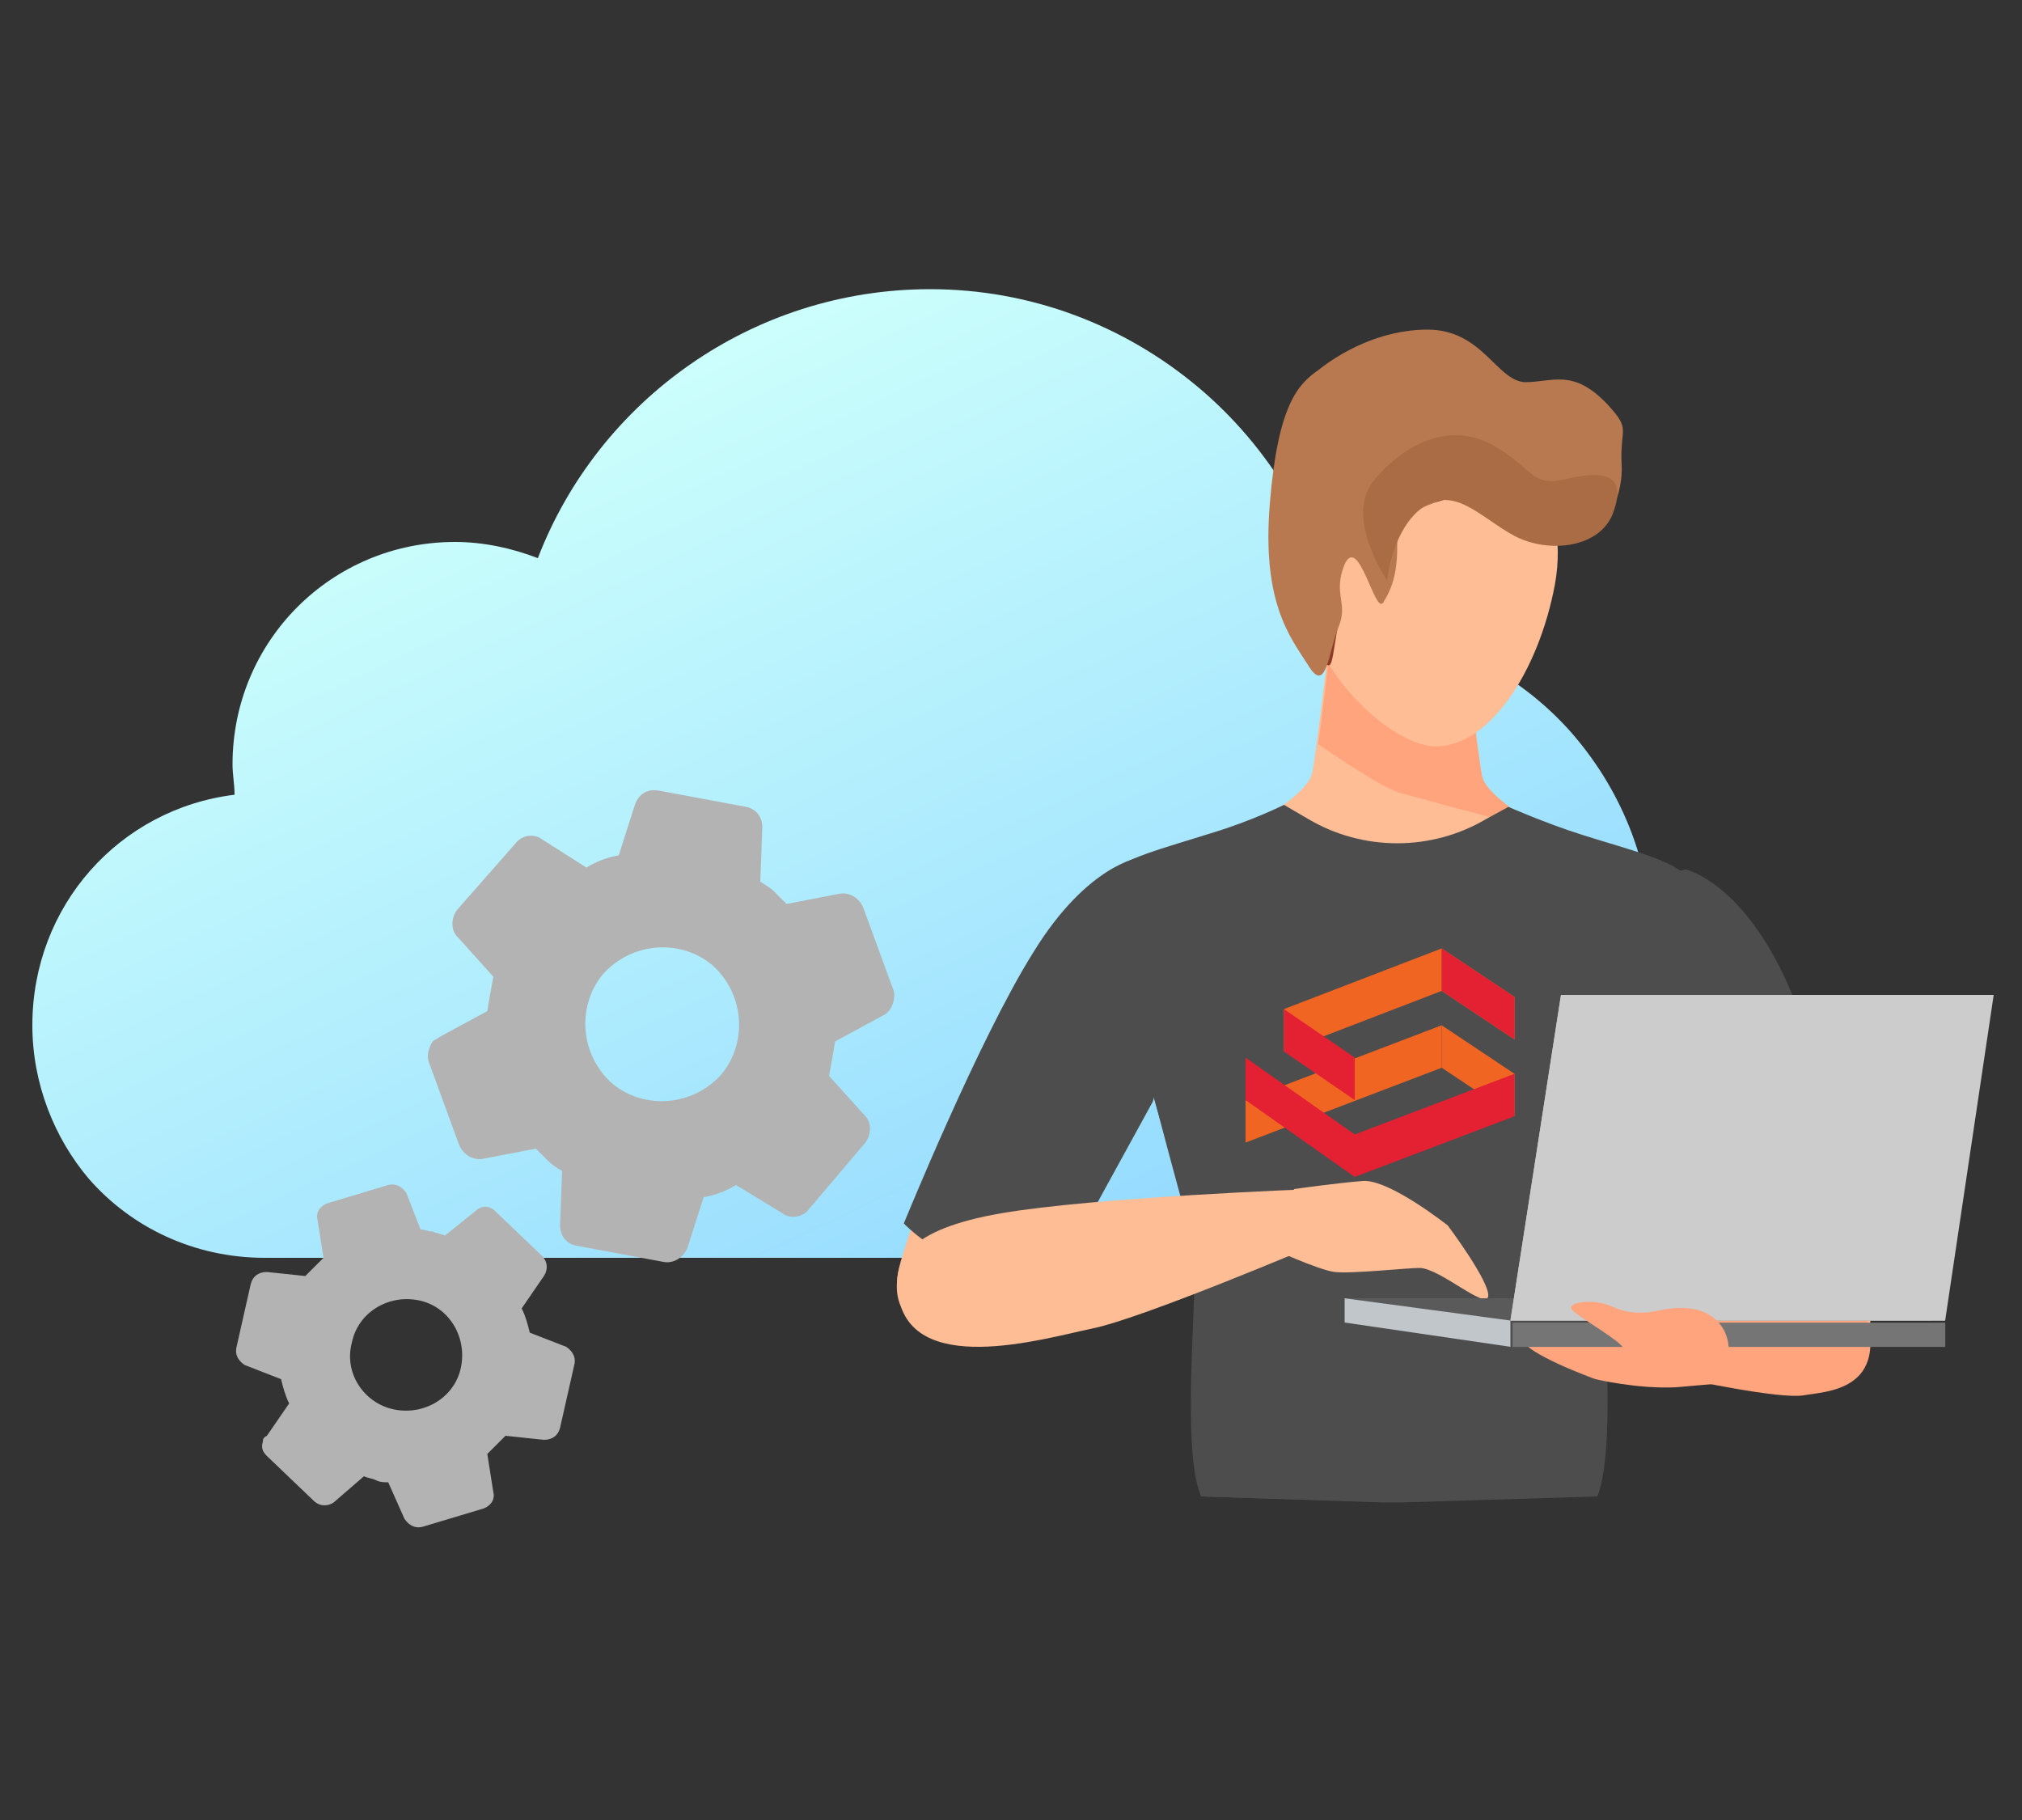 <?xml version="1.0" encoding="utf-8"?>
<!-- Generator: Adobe Illustrator 24.3.0, SVG Export Plug-In . SVG Version: 6.00 Build 0)  -->
<svg version="1.1" id="Layer_1" xmlns="http://www.w3.org/2000/svg" xmlns:xlink="http://www.w3.org/1999/xlink" x="0px" y="0px"
	 viewBox="0 0 100 90" style="enable-background:new 0 0 100 90;" xml:space="preserve">
<rect x="0" y="0" width="100" height="90" fill="#333333" stroke="none"/>
<style type="text/css">
	.st0{fill:#999999;}
	.st1{fill:#DDDDDD;}
	.st2{fill:#FFFFFF;stroke:#999999;stroke-width:1.5;stroke-linecap:round;stroke-linejoin:round;stroke-miterlimit:10;}
	.st3{fill:#E32133;}
	.st4{fill:none;stroke:#999999;stroke-width:1.5;stroke-linecap:round;stroke-linejoin:round;stroke-miterlimit:10;}
	.st5{fill:none;stroke:#E42233;stroke-width:1.5;stroke-linecap:round;stroke-linejoin:round;stroke-miterlimit:10;}
	.st6{fill:url(#SVGID_1_);}
	.st7{fill:#FFBD95;}
	.st8{fill:#FFA47C;}
	.st9{fill:#4D4D4D;}
	.st10{fill:#8D3B26;}
	.st11{fill:#5A5A5A;}
	.st12{fill:#CCCCCC;}
	.st13{fill:#C1C6CB;}
	.st14{fill:#757575;}
	.st15{fill:#F16522;}
	.st16{fill:#B87951;}
	.st17{fill:#A96C45;}
	.st18{fill:#B3B3B3;}
</style>
<g>
	<g>
		<g>
			<path class="st0" d="M327.3,1163.8l-1.4,0.3l-1.9-1.4c-0.2-0.2-0.2-0.6,0.1-0.6h0.2c0.3-0.1,0.5,0,0.8,0.2L327.3,1163.8z"/>
			<path class="st0" d="M324,1164.7l-1.4,0.3l-1.9-1.4c-0.2-0.2-0.2-0.6,0.1-0.6h0.2c0.3-0.1,0.5,0,0.8,0.2L324,1164.7z"/>
			<path class="st0" d="M320.7,1165.2l-1.4,0.3l-1.9-1.4c-0.2-0.2-0.2-0.6,0.1-0.6h0.2c0.3-0.1,0.5,0,0.8,0.2L320.7,1165.2z"/>
			<path class="st0" d="M317.3,1165.9l-1.4,0.3l-1.9-1.4c-0.2-0.2-0.2-0.6,0.1-0.6h0.2c0.3-0.1,0.5,0,0.8,0.2L317.3,1165.9z"/>
			<path class="st0" d="M314,1166.6l-1.4,0.3l-1.9-1.4c-0.2-0.2-0.2-0.6,0.1-0.6h0.2c0.3-0.1,0.5,0,0.8,0.2L314,1166.6z"/>
		</g>
		<g>
			<path class="st0" d="M335.5,1163.9l-3.2,0.7l0.9,0.7l2.9-0.6c0.3-0.1,0.3-0.4,0.1-0.5l0,0
				C336.1,1163.9,335.8,1163.8,335.5,1163.9z"/>
			<path class="st0" d="M344,1170l-3.2,0.7l0.9,0.7l2.9-0.6c0.3-0.1,0.3-0.4,0.1-0.5l0,0C344.6,1170,344.3,1169.9,344,1170z"/>
			<path class="st0" d="M341.9,1168.5l-3.2,0.7l0.9,0.7l2.9-0.6c0.3-0.1,0.3-0.4,0.1-0.5l0,0
				C342.5,1168.5,342.2,1168.4,341.9,1168.5z"/>
			<path class="st0" d="M339.8,1166.9l-3.2,0.7l0.9,0.7l2.9-0.6c0.3-0.1,0.3-0.4,0.1-0.5l0,0
				C340.4,1166.9,340.1,1166.9,339.8,1166.9z"/>
			<path class="st0" d="M337.6,1165.4l-3.2,0.7l0.9,0.7l2.9-0.6c0.3-0.1,0.3-0.4,0.1-0.5l0,0
				C338.2,1165.4,337.9,1165.3,337.6,1165.4z"/>
		</g>
		<path class="st1" d="M343.3,1179.2v-6.1l-9.5-1.2l-0.9-0.6c-1.4-1-3.2-1.4-4.9-1l-2.7,0.6l-16.3-2.1v6.4h0.1
			c-0.1,0.5,0,1.2,0.6,1.6l9.2,6.7c1.8,1.3,4.1,1.8,6.3,1.3l17.1-3.6C343,1180.7,343.4,1179.9,343.3,1179.2z"/>
		<path class="st0" d="M342.1,1175.6l-17.1,3.6c-2.2,0.5-4.4,0-6.3-1.3l-9.2-6.7c-1-0.7-0.7-2.4,0.6-2.6l17.9-3.8
			c1.7-0.4,3.5,0,4.9,1l9.8,7.1C343.7,1173.8,343.4,1175.4,342.1,1175.6z"/>
		<path class="st2" d="M342.1,1174.3l-17.1,3.6c-2.2,0.5-4.4,0-6.3-1.3l-9.2-6.7c-1-0.7-0.7-2.4,0.6-2.6l17.9-3.8
			c1.7-0.4,3.5,0,4.9,1l9.8,7.1C343.7,1172.4,343.4,1174,342.1,1174.3z"/>
		<path class="st2" d="M334,1171.6l-8.4,1.8c-1.1,0.2-2.2,0-3.1-0.6l-4.5-3.3c-0.5-0.4-0.3-1.2,0.3-1.3l8.8-1.8
			c0.8-0.2,1.7,0,2.4,0.5l4.8,3.5C334.7,1170.7,334.6,1171.5,334,1171.6z"/>
		<path class="st3" d="M331.6,1171.1l-5.9,1.2c-0.7,0.2-1.5,0-2.1-0.5l-3.2-2.3c-0.4-0.3-0.2-0.8,0.2-0.9l6.1-1.3
			c0.6-0.1,1.2,0,1.7,0.4l3.4,2.4C332.2,1170.4,332,1171,331.6,1171.1z"/>
		<g>
			<path class="st0" d="M342.6,1177.5L342.6,1177.5c-0.4,0.1-0.8,0-1.1-0.2l-2-1.5l1.4-0.3l1.8,1.3
				C343,1177,342.9,1177.4,342.6,1177.5z"/>
			<path class="st0" d="M339.2,1178.3L339.2,1178.3c-0.4,0.1-0.8,0-1.1-0.2l-2-1.5l1.4-0.3l1.8,1.3
				C339.6,1177.8,339.5,1178.2,339.2,1178.3z"/>
			<path class="st0" d="M335.9,1178.9L335.9,1178.9c-0.4,0.1-0.8,0-1.1-0.2l-2-1.5l1.4-0.3l1.8,1.3
				C336.3,1178.4,336.2,1178.8,335.9,1178.9z"/>
			<path class="st0" d="M332.5,1179.6L332.5,1179.6c-0.4,0.1-0.8,0-1.1-0.2l-2-1.5l1.4-0.3l1.8,1.3
				C332.9,1179.1,332.8,1179.5,332.5,1179.6z"/>
			<path class="st0" d="M329.2,1180.2L329.2,1180.2c-0.4,0.1-0.8,0-1.1-0.2l-2-1.5l1.4-0.3l1.8,1.3
				C329.6,1179.7,329.5,1180.1,329.2,1180.2z"/>
		</g>
		<path class="st4" d="M329.9,1174.5l-3.8,0.8c-2.2,0.5-4.4,0-6.3-1.3l-3.1-2.3"/>
		<path class="st0" d="M332.7,1174.1c0,0.2-0.4,0.2-0.8,0.1s-0.7-0.3-0.7-0.5s0.4-0.2,0.8-0.1
			C332.5,1173.7,332.8,1173.9,332.7,1174.1z"/>
		<g>
			<path class="st0" d="M310.6,1171.4l-2.9,0.6c-0.3,0.1-0.3,0.4-0.1,0.5l0,0c0.2,0.2,0.5,0.2,0.8,0.2l3.2-0.7L310.6,1171.4z"/>
			<path class="st0" d="M319.1,1177.6l-2.9,0.6c-0.3,0.1-0.3,0.4-0.1,0.5l0,0c0.2,0.2,0.5,0.2,0.8,0.2l3.2-0.7L319.1,1177.6z"/>
			<path class="st0" d="M317,1176l-2.9,0.6c-0.3,0.1-0.3,0.4-0.1,0.5l0,0c0.2,0.2,0.5,0.2,0.8,0.2l3.2-0.7L317,1176z"/>
			<path class="st0" d="M314.9,1174.5l-2.9,0.6c-0.3,0.1-0.3,0.4-0.1,0.5l0,0c0.2,0.2,0.5,0.2,0.8,0.2l3.2-0.7L314.9,1174.5z"/>
			<path class="st0" d="M312.7,1173l-2.9,0.6c-0.3,0.1-0.3,0.4-0.1,0.5l0,0c0.2,0.2,0.5,0.2,0.8,0.2l3.2-0.7L312.7,1173z"/>
		</g>
	</g>
	<g>
		<path class="st5" d="M349.5,1164v19.5c0,1.9-1.3,3.5-3.1,4l-25.4,5.3c-2.1,0.5-4.4,0-6.2-1.4l-11.4-8.5c-1.8-1.3-2.8-3.3-2.8-5.4
			v-17.9c0-1.8,1.2-3.3,2.9-3.7l27-5.5c1.9-0.4,4.1,0,5.8,1.3l10.7,7.6C348.5,1160.4,349.5,1162.2,349.5,1164z"/>
		<path class="st4" d="M300.5,1176.4v-16.8c0-1.8,1.2-3.3,2.9-3.7l27-5.5c1.9-0.4,4.1,0,5.8,1.3l10.7,7.6c1.6,1.1,2.5,2.9,2.5,4.8
			v16"/>
	</g>
</g>
<g>
	<linearGradient id="SVGID_1_" gradientUnits="userSpaceOnUse" x1="28.228" y1="20.202" x2="49.663" y2="65.679">
		<stop  offset="0" style="stop-color:#CCFFFC"/>
		<stop  offset="1" style="stop-color:#94DAFF"/>
	</linearGradient>
	<path class="st6" d="M66,62.4c8.6,0,15.7-7,15.7-15.7c0-4.1-1.6-7.8-4.1-10.6c-2.8-3.1-6.8-5-11.3-5.1c-1-4.7-3.5-8.9-7.1-11.9
		c-3.6-3-8.2-4.8-13.2-4.8c-8.8,0-16.4,5.5-19.4,13.3c-1.3-0.5-2.7-0.8-4.1-0.8c-6.1,0-11,4.9-11,11c0,0.5,0.1,1,0.1,1.5
		c-5.7,0.7-10,5.5-10,11.4c0,2.9,1.1,5.6,2.8,7.6c2.1,2.4,5.2,3.9,8.7,3.9H66z"/>
	<g>
		<path class="st7" d="M58.2,42.8c1.8,0.9,2.1,4.2,0.3,7.6c-1.8,3.3-3.4,5.4-3.9,6.3c-0.5,0.9-3.1,6.2-4,7.6
			c-0.9,1.3-2.9,2.5-4.3,1.7c-1.2-0.6-2.5-1.2-1.7-3.8C45.4,59.4,52.4,39.9,58.2,42.8z"/>
		<path class="st7" d="M64.9,38.2c0.2-1,0.8-6.1,0.8-6.1l3.4,0l0,0.2l3.4,0c0,0,0.6,5.1,0.8,6.1c0.2,1,3,2.6,3,2.6l-7.2,2l0,0
			l-7.2-2.2C61.9,40.8,64.7,39.3,64.9,38.2z"/>
		<path class="st8" d="M65.2,36.8c0.2-1.6,0.5-3.8,0.5-4.5l0.2-0.2l3.2,0l0,0.2l3.4,0c0,0,0.6,5.1,0.8,6.1c0.2,1,3,2.6,3,2.6l-0.3,0
			c-3.2-0.8-6.4-1.7-6.8-1.8C68.2,38.9,65.2,36.8,65.2,36.8L65.2,36.8z"/>
		<path class="st7" d="M81.5,43.1c-1.9,0.6-2.7,3.9-1.3,7.5c1.3,3.6,2.6,5.8,3,6.8c0.4,0.9,2.2,6.6,2.9,8c0.7,1.4,2.5,2.9,4.1,2.3
			c1.3-0.5,2.7-0.8,2.2-3.6C91.9,61.3,87.6,41.1,81.5,43.1z"/>
		<path class="st9" d="M54.8,43.3c0.5-0.8,2.9-1.4,5.1-2.1c2-0.6,3.6-1.4,3.6-1.4l1.2,0.7c2.7,1.6,6.1,1.6,8.8,0l1.1-0.6
			c0,0,1.8,0.8,3.7,1.4c2.2,0.7,4.7,1.3,5.1,2.1c0.4,0.8-3.6,16.2-4,17.5C79,62.1,80.1,71.2,79,74l-9.8,0.3v0l0,0h0v0L59.4,74
			c-0.9-3.1,0-12.1-0.4-13.4C58.5,59.3,54,44.6,54.8,43.3z"/>
		<path class="st9" d="M83.4,43c0,0,2.6,0.6,4.8,5.2c2.2,4.6,4.1,14,4.1,14s-1.3,1.1-3.9,1.9c-2.5,0.8-3.6,0.6-3.6,0.6l-3.3-9.7
			C81.5,54.9,80.3,43.3,83.4,43z"/>
		<path class="st9" d="M56.4,42.4c0,0-2.6,0.3-5.3,4.7c-2.7,4.3-6.4,13.4-6.4,13.4s1.2,1.3,3.6,2.3c2.4,1,3.6,1,3.6,1l5.1-9.3
			C57.1,54.5,59.5,43,56.4,42.4z"/>
		<g>
			<path class="st7" d="M76.9,28.9c-0.8,4.3-3.3,8.2-6.1,8c-2.6-0.3-6.9-4.8-6.5-9.1c0.4-4.3,3.3-7.5,7.3-7.3
				C75,20.8,77.7,24.5,76.9,28.9z"/>
			<path class="st10" d="M77,25.8c0,0-3.2-2.8-7.7-0.2c-1,0.5-0.7,4-0.9,4.2c-0.3,0.2-0.7-2.7-0.9-2.4c-1.6,2.3-1.4,5.6-1.8,5.5
				c-1-0.2-2.8-6-0.3-9.8c2.5-3.8,6.9-3.1,7.9-2.7C74.3,20.9,77,22.1,77,25.8z"/>
			<path class="st7" d="M68,28.7c0.1,1.2-0.1,2.8-0.8,2.9c-0.7,0-1.2-0.9-1.3-2.2c-0.1-1.2,0.4-2.3,1.1-2.3
				C67.6,27,67.9,27.4,68,28.7z"/>
		</g>
		<path class="st9" d="M67,71.4c-1.3-2.2,2.4-5.8,4-6.4c1.6-0.6,4.7-0.3,5.2-1.6c0.8-2.3-7.6-3.8-8.3-3.7c-0.8,0.1-6.6,0.7-7.5,0
			C59.4,58.9,54.8,45,54.8,45c1,4.7,3.9,15.5,4.2,16.3c0.4,1.3-0.7,10.1,0.4,12.7l9.1,0.3v0l0,0h0v0l9.1-0.3
			C77.6,74,67.9,72.9,67,71.4z"/>
		<path class="st8" d="M92.2,64.7c-0.5-1.6-1.3-2.7-3.3-2.2c-2,0.5-6.3,3.1-6.3,3.1l0.8,2.6c0,0,4.6,1,5.8,0.8
			C90.3,68.8,93.5,68.8,92.2,64.7z"/>
		<path class="st7" d="M44.4,63.9c-0.2-1.6,0.5-3.1,5.1-3.9c4.6-0.8,15.4-1.2,15.4-1.2l0.3,2.7c0,0-8.7,3.7-11.2,4.2
			C51.6,66.2,44.9,68.2,44.4,63.9z"/>
		<path class="st7" d="M62.8,61.7c0,0,2.4,1.1,3.2,1.2c0.8,0.1,3.6-0.2,4.2-0.2c1,0,3.3,2.1,3.4,1.4c0.1-0.7-2-3.5-2-3.5
			s-2.9-2.3-4.2-2.2S64,58.8,64,58.8L62.8,61.7z"/>
		<path class="st8" d="M87.1,65.2c0,0-2.6-0.6-3.4-0.5c-0.8,0-3.5,0.9-4.1,1c-1,0.2-4.3-0.2-4.3,0.5c0,0.7,3.6,2,3.6,2
			s2.1,0.5,4,0.4c1.2-0.1,3.4-0.3,3.4-0.3L87.1,65.2z"/>
		<g>
			<polygon class="st11" points="66.5,64.2 84.9,64.2 95.6,65.3 74.7,65.3 			"/>
			<polygon class="st12" points="74.7,65.3 96.2,65.3 98.6,49.2 77.2,49.2 			"/>
			<polygon class="st13" points="74.7,66.6 66.5,65.4 66.5,64.2 74.7,65.3 			"/>
			
				<rect x="74.7" y="65.3" transform="matrix(-1 -1.224647e-16 1.224647e-16 -1 170.906 131.906)" class="st14" width="21.4" height="1.2"/>
			<polygon class="st12" points="77.2,49.2 96.2,65.3 74.7,65.3 			"/>
		</g>
		<path class="st8" d="M82.7,67.8c0,0-2.3-0.7-2.4-1.1c-0.1-0.4-2.5-1.7-2.6-2c-0.1-0.3,1.1-0.5,2-0.1c0.9,0.4,1.4,0.3,1.8,0.3
			c0.3,0,1.7-0.5,2.8,0c1.1,0.5,1.2,1.5,1.2,1.9C85.4,67.2,83.5,68.4,82.7,67.8z"/>
		<g>
			<polygon class="st15" points="63.5,49.9 63.5,52 71.3,49 71.3,46.9 			"/>
			<polygon class="st15" points="74.9,49.3 71.3,46.9 71.3,49 74.9,51.4 			"/>
			<polygon class="st15" points="74.9,53.1 71.3,50.7 71.3,52.8 74.9,55.2 			"/>
			<polygon class="st15" points="61.6,54.4 61.6,56.5 71.3,52.8 71.3,50.7 			"/>
			<polygon class="st3" points="67,56.1 67,58.2 74.9,55.2 74.9,53.1 			"/>
			<polygon class="st3" points="63.5,49.9 63.5,52 67,54.4 67,52.3 			"/>
			<polygon class="st3" points="61.6,52.3 61.6,54.4 67,58.2 67,56.1 			"/>
			<polygon class="st3" points="74.9,49.3 71.3,46.9 71.3,49 74.9,51.4 			"/>
		</g>
		<path class="st16" d="M79.5,20c1.2,1.3,0.6,1.1,0.7,3c0.1,1.7-1.1,4.8-4.1,3.4c-2.5-1.2-2.8-2.6-4.8-1.7c-2,0.8-2.2,1-2.2,2.4
			c0,1.3-0.3,2.1-0.7,2.7s-1.2-3.4-1.9-1.9c-0.6,1.5,0.2,1.9-0.3,3.1c-0.5,1.2-0.6,3.4-1.5,1.9c-0.9-1.4-2.3-3.1-1.9-8
			c0.4-4.9,1.4-5.9,2.4-6.6c1-0.8,3-2,5.4-2c2.7,0,3.4,2.5,4.8,2.6C76.8,18.9,77.8,18.2,79.5,20z"/>
		<path class="st17" d="M73.8,22c2,1.1,1.9,2.1,3.6,1.7c1.7-0.4,3.1-0.4,2.4,1.6c-0.6,1.8-3.2,2.1-4.9,1.2s-3.1-2.7-4.8-1.2
			c-1.3,1.2-1.5,3.4-1.5,3.4s-2.2-3.2-0.6-5C69.6,21.8,71.8,20.9,73.8,22z"/>
	</g>
	<g>
		<g>
			<g>
				<path class="st18" d="M23.9,57.3l2.6-0.5c0.2,0.2,0.4,0.4,0.6,0.6s0.5,0.4,0.7,0.5l-0.1,2.7c0,0.5,0.3,0.9,0.8,1l4.3,0.8
					c0.5,0.1,1-0.2,1.2-0.7l0.8-2.5c0.6-0.1,1.1-0.3,1.6-0.6l2.3,1.4c0.4,0.3,1,0.2,1.3-0.2l2.8-3.3c0.3-0.4,0.3-1,0-1.3l-1.8-2
					c0.1-0.5,0.2-1.1,0.3-1.7l2.4-1.3c0.4-0.2,0.6-0.8,0.5-1.2l-1.5-4.1c-0.2-0.5-0.7-0.8-1.2-0.7l-2.6,0.5
					c-0.2-0.2-0.4-0.4-0.6-0.6c-0.2-0.2-0.4-0.3-0.7-0.5l0.1-2.7c0-0.5-0.3-0.9-0.8-1l-4.3-0.8c-0.5-0.1-1,0.1-1.2,0.7l-0.8,2.5
					c-0.6,0.1-1.1,0.3-1.6,0.6l-2.2-1.4c-0.4-0.3-1-0.2-1.3,0.2L22.6,45c-0.3,0.4-0.3,1,0,1.3l1.8,2c-0.1,0.5-0.2,1.1-0.3,1.7
					l-2.4,1.3c-0.1,0.1-0.2,0.1-0.3,0.2c-0.2,0.3-0.3,0.7-0.2,1l1.5,4.1C22.9,57.1,23.4,57.4,23.9,57.3z M29.8,48.2
					c1.4-1.6,3.8-1.8,5.4-0.5c1.6,1.4,1.8,3.8,0.5,5.4c-1.4,1.6-3.8,1.8-5.4,0.5C28.7,52.2,28.5,49.8,29.8,48.2z"/>
			</g>
		</g>
		<g>
			<g>
				<path class="st18" d="M16.5,74.3L18,73c0.2,0.1,0.4,0.1,0.6,0.2c0.2,0.1,0.4,0.1,0.6,0.1l0.8,1.8c0.2,0.3,0.5,0.5,0.9,0.4l3-0.9
					c0.3-0.1,0.6-0.4,0.5-0.8l-0.3-1.9c0.3-0.3,0.6-0.6,0.9-0.9l1.9,0.2c0.4,0,0.7-0.2,0.8-0.6l0.7-3.1c0.1-0.4-0.1-0.7-0.4-0.9
					l-1.8-0.7c-0.1-0.4-0.2-0.8-0.4-1.2l1.1-1.6c0.2-0.3,0.2-0.7-0.1-1l-2.3-2.2c-0.3-0.3-0.7-0.3-1,0l-1.5,1.2
					c-0.2-0.1-0.4-0.1-0.6-0.2c-0.2,0-0.4-0.1-0.6-0.1L20.1,59c-0.2-0.3-0.5-0.5-0.9-0.4l-3,0.9c-0.3,0.1-0.6,0.4-0.5,0.8l0.3,1.9
					c-0.3,0.3-0.6,0.6-0.9,0.9l-1.9-0.2c-0.4,0-0.7,0.2-0.8,0.6l-0.7,3.1c-0.1,0.4,0.1,0.7,0.4,0.9l1.8,0.7c0.1,0.4,0.2,0.8,0.4,1.2
					l-1.1,1.6C13,71.1,13,71.2,13,71.3c-0.1,0.3,0,0.5,0.2,0.7l2.3,2.2C15.8,74.5,16.2,74.5,16.5,74.3z M17.4,66.4
					c0.3-1.5,1.8-2.4,3.3-2.1s2.4,1.8,2.1,3.3c-0.3,1.5-1.8,2.4-3.3,2.1S17,67.9,17.4,66.4z"/>
			</g>
		</g>
	</g>
</g>
</svg>

